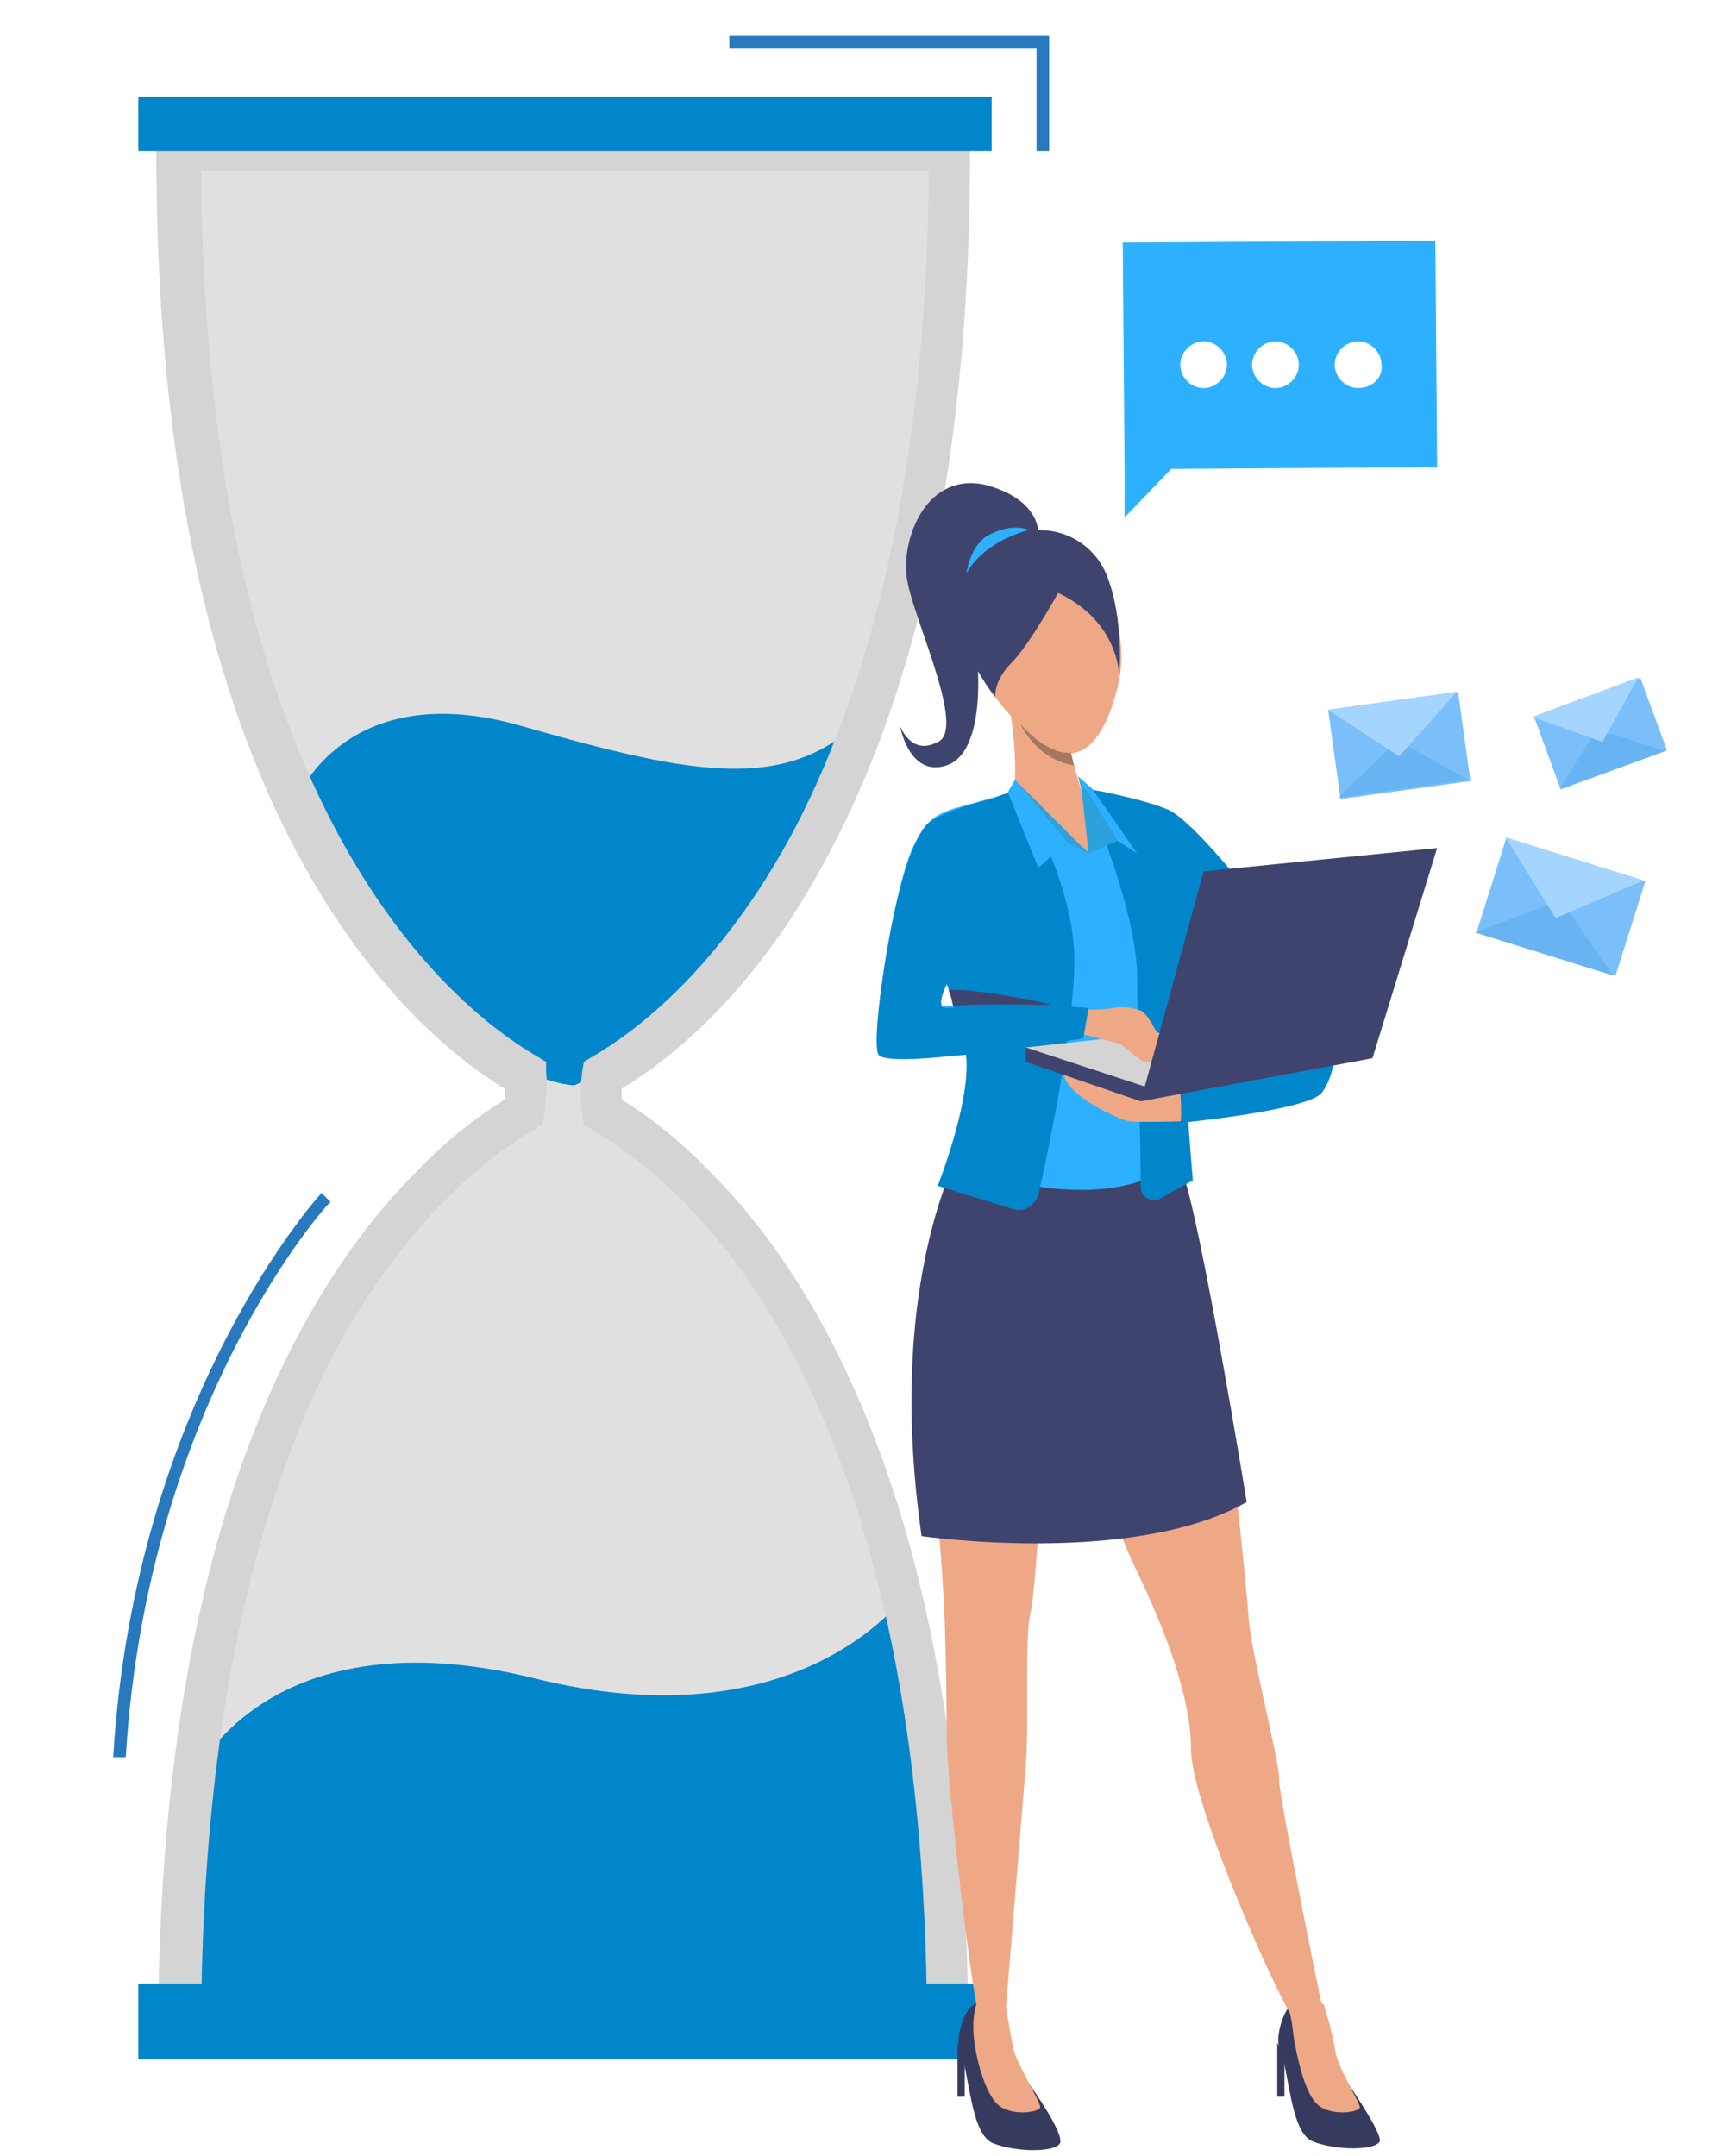 <?xml version="1.0" encoding="utf-8"?>
<!-- Generator: Adobe Illustrator 22.0.1, SVG Export Plug-In . SVG Version: 6.00 Build 0)  -->
<svg version="1.1" id="Layer_1" xmlns="http://www.w3.org/2000/svg" xmlns:xlink="http://www.w3.org/1999/xlink" x="0px" y="0px"
	 viewBox="0 0 95.3 120" style="enable-background:new 0 0 95.3 120;" xml:space="preserve">
<style type="text/css">
	.st0{fill:#2DB1FF;}
	.st1{fill:#0186CB;}
	.st2{fill:#0BA6F4;}
	.st3{fill:#110239;}
	.st4{fill:#FFFFFF;}
	.st5{fill:#EBEBEB;}
	.st6{fill:#F45762;}
	.st7{fill:#BBEADB;}
	.st8{fill:#FFD066;}
	.st9{opacity:0.65;fill:#0056A3;}
	.st10{fill:#FCD4CA;}
	.st11{fill:#E8A393;}
	.st12{fill:#026EBF;}
	.st13{fill:#42C1F4;}
	.st14{fill:#FEAC1A;}
	.st15{opacity:0.35;fill:#C9071E;}
	.st16{fill:#FFFFFF;stroke:#2DB1FF;stroke-miterlimit:10;}
	.st17{fill:#2A3052;}
	.st18{fill:#035BAC;}
	.st19{fill:none;stroke:#2DB1FF;stroke-width:0.75;stroke-linecap:round;stroke-miterlimit:10;}
	.st20{fill:#B4B7C2;}
	.st21{fill:#37C5F0;}
	.st22{fill:#FF4F5B;}
	.st23{fill:#1A2E35;}
	.st24{opacity:0.2;}
	.st25{fill:#375A64;}
	.st26{fill:none;}
	.st27{fill:#F5F5F5;}
	.st28{fill:none;stroke:#0186CB;stroke-width:0.1;stroke-miterlimit:10;}
	.st29{opacity:0.3;}
	.st30{fill:#FAFAFA;}
	.st31{fill:#FFBF9D;}
	.st32{fill:#FF9A6C;}
	.st33{opacity:0.78;}
	.st34{fill:#E0E0E0;}
	.st35{fill:#D4D4D4;}
	.st36{fill:#363A5E;}
	.st37{fill:#EEA886;}
	.st38{fill:#3F446E;}
	.st39{fill:#A77860;}
	.st40{fill:#CFBEB8;}
	.st41{fill:#2CA2DD;}
	.st42{fill:#2878BD;}
	.st43{fill:#7ABFFA;}
	.st44{fill:#68B4F2;}
	.st45{fill:#A3D5FF;}
	.st46{fill:#F9F9F9;}
	.st47{fill:#C8DBF4;}
	.st48{fill:#D4E4F8;}
	.st49{fill:#9FC1F4;}
	.st50{fill:#8CB4F4;}
	.st51{fill:#9ABFE2;}
	.st52{fill:#BAD4F4;}
	.st53{fill:#DFEBFD;}
	.st54{fill:#B7D3F3;}
	.st55{fill:#C0D8FB;}
	.st56{fill:#233862;}
	.st57{fill:#FFB27D;}
	.st58{fill:#0F2549;}
	.st59{fill:#0279AD;}
	.st60{fill:#0082CB;}
	.st61{fill:#ED975D;}
	.st62{fill:#EBF3FF;}
	.st63{fill:#7199C9;}
	.st64{fill:#D6E5F2;}
	.st65{fill:#1B3051;}
	.st66{fill:#2B478B;}
	.st67{fill:#E7F1FD;}
	.st68{fill:#73A2E5;}
</style>
<g id="Alarm">
	<g>
		<path class="st34" d="M33.6,61.9c-0.1-0.5-0.1-1.2,0-2c5.4-3.1,19.3-14.6,19.3-51.5H31.4H10c0,37,13.9,48.5,19.3,51.5
			c0,0.6,0,1.3-0.1,2C23.8,65,10,76.5,10,113.4h21.4h21.4C52.8,76.5,39,65,33.6,61.9z"/>
		<path class="st1" d="M10.9,98.7c0,0,4.1-8.9,18.8-5.3c14.7,3.7,20.6-4.5,20.6-4.5l2.7,24.9H10.9V98.7z"/>
		<path class="st1" d="M16.5,44.5c0,0,2.7-6.9,12.5-4.1c9.8,2.8,15,3.8,19.3-0.7c0,0-4.3,15.4-16.3,20.7
			C31.9,60.5,23.1,59.7,16.5,44.5z"/>
		<path class="st35" d="M54,114.6H8.8v-1.2c0-16.1,2.6-29.2,7.7-38.9c1.9-3.6,4.1-6.7,6.6-9.2c1.9-2,3.7-3.3,5-4.1
			c0-0.2,0-0.4,0-0.6c-2.8-1.7-7.5-5.5-11.6-13.2c-5.2-9.8-7.8-22.9-7.8-39V7.2H54v1.2c0,16.1-2.6,29.2-7.8,39
			c-4,7.7-8.8,11.5-11.6,13.2c0,0.2,0,0.4,0,0.6c1.3,0.8,3.1,2.1,5,4.1c2.5,2.5,4.7,5.6,6.6,9.2c5.1,9.8,7.7,22.9,7.7,39V114.6z
			 M11.2,112.2h40.4C51.5,97,49,84.7,44.2,75.5c-4-7.7-8.8-11.2-11.2-12.6l-0.5-0.3L32.4,62c-0.1-0.7-0.1-1.5,0-2.3l0.1-0.6l0.5-0.3
			c2.4-1.4,7.1-4.9,11.2-12.6c4.8-9.2,7.4-21.5,7.5-36.7H11.2c0.1,15.2,2.6,27.5,7.5,36.7c4.1,7.7,8.8,11.2,11.2,12.6l0.5,0.3l0,0.6
			c0.1,0.8,0,1.5-0.1,2.3l-0.1,0.6l-0.5,0.3c-2.4,1.4-7.1,4.9-11.2,12.6C13.8,84.7,11.3,97,11.2,112.2z"/>
		<rect x="7.7" y="5.4" class="st1" width="47.5" height="3"/>
		<rect x="7.7" y="110.4" class="st1" width="47.5" height="4.2"/>
		<path class="st36" d="M75,115.9c0,0,2,2.9,1.8,3.3c-0.3,0.5-2.4,0.5-3.7,0c-1.3-0.5-1.3-3.9-1.9-5.3c-0.2-0.6,0.3-2.4,1-2.5
			c0.7-0.1,1.5,0.2,1.5,0.2S72.9,113.7,75,115.9z"/>
		<path class="st37" d="M73.7,111.6c0,0,0.4,1.2,0.6,2.4c0.1,1,1.4,3,1.4,3.3c-0.1,0.3-1.7,0.5-2.4-0.2c-0.7-0.7-1.1-2.6-1.3-3.8
			c-0.1-1.1-0.3-1.6-0.3-1.6S73.1,110.9,73.7,111.6z"/>
		<path class="st36" d="M57.3,116c0,0,2,2.8,1.7,3.3c-0.3,0.5-2.4,0.5-3.7,0c-1.3-0.5-1.3-3.9-1.9-5.3c-0.2-0.6,0.3-2.4,1-2.5
			c0.7-0.1,1.6,0.3,1.6,0.3S55.2,113.7,57.3,116z"/>
		<path class="st37" d="M56,111.7c0,0,0.2,1.3,0.4,2.3c0.2,0.9,1.6,3.1,1.5,3.3c-0.1,0.3-1.7,0.5-2.4-0.2c-0.7-0.7-1.2-2.6-1.3-3.8
			c-0.1-1.2,0.2-1.9,0.2-1.9S55.3,111,56,111.7z"/>
		<path class="st37" d="M65.8,65.2c0,0,1.7,8.5,2.1,10.6c0.4,2.1,1.5,12.5,1.6,14.2c0.1,1.8,1.8,8.4,1.7,9
			c-0.1,0.6,2.5,13.2,2.5,13.2S73,113,72,112.3c-0.5-0.3-5.7-11.8-5.7-14.9c0-4.3-3.1-10-3.5-11c-3.7-9-3-11.8-3.4-12.4
			c-0.5-0.6-0.5,0.4-0.8,1.7c-0.3,1.3-0.9,12.5-1.2,13.9c-0.4,1.4-0.1,6.2-0.3,8.7c-0.2,2.4-1.1,13.4-1.1,13.4s-0.7,1.1-1.6,0
			c-0.2-0.2-1.7-12.2-1.7-15.1c0-2.9-0.1-6.9-0.2-8.1c-0.7-12-2.6-13.7,0.3-22.1C58.2,50.5,65.8,65.2,65.8,65.2z"/>
		<path class="st38" d="M54.1,62.8c0,0-5,7.3-2.8,22.7c0,0,11.8,1.7,18.1-1.9c0,0-2.6-15.9-3.6-18.4C64.9,62.7,54.1,62.8,54.1,62.8z
			"/>
		<polygon class="st36" points="71.1,113.7 71.1,116.7 71.5,116.7 71.5,114.4 		"/>
		<polygon class="st36" points="53.3,113.7 53.3,116.7 53.7,116.7 53.7,114.4 		"/>
		<path class="st37" d="M60,30.6c0,0,3.3,3.4,2.2,7.7c-1.1,4.3-3,4.3-5,2.5c-2-1.9-3.2-3.8-3.5-6C53.5,32.6,56.9,27.6,60,30.6z"/>
		<path class="st37" d="M60.6,45c0,0-0.5-1.1-0.8-2.4c-0.1-0.2-0.1-0.5-0.2-0.7c-0.2-0.8-0.2-1.6-0.1-2.1c0.5-1.6-3.3-0.5-3.3-0.5
			s0.7,4.2,0,5.6C55.5,46.2,60.6,45,60.6,45z"/>
		<path class="st0" d="M48.9,58.5c0.1,0.5,2.5,0.4,5.1,0.1c0,0,0,0,0,0c0.1,0.2,0.1,0.4,0.1,0.6c0,0.2,0.1,0.3,0.1,0.5
			c0.3,1.5,0.2,3.6-0.3,5.4c0,0,6.5,2.4,10.6,0.2c0,0-0.4-3.5,0.2-5.8c0.7-2.3,4.1-10.3,4.1-10.3s-2.5-3.6-4.3-4.2
			c-1.9-0.7-4.3-1.1-4.3-1.1L56.7,44c0,0-2.9,0.8-3.6,1c-1.2,0.4-1.6,0.8-2.2,2C50,48.6,48.6,56.1,48.9,58.5z M52.6,54.5
			c0,0,0.3,0.7,0.6,1.5c-0.2,0-0.5,0-0.6,0C51.7,56.2,52.4,55,52.6,54.5z"/>
		<path class="st38" d="M58.9,33c0,0-1.6,2.9-2.6,3.9c-1,1-0.9,1.9-0.9,1.9s-3.9-4.8-1.1-7.6c2.8-2.9,6.3-1.7,7.3,0.8
			c1,2.5,0.7,5.6,0.7,5.6S62.3,34.6,58.9,33z"/>
		<path class="st38" d="M57.8,30c0,0,0.4-2.1-2.9-3c-3.3-0.8-4.8,3-4.4,5.3c0.4,2.3,3.3,8.3,1.7,9c-1.5,0.8-2.1-0.9-2.1-0.9
			s0.5,2.9,2.6,2.2c2.1-0.7,1.9-5.4,1.5-7.3C53.9,33.5,57.8,30,57.8,30z"/>
		<path class="st39" d="M56.8,40.3c0,0,0.9,2,3,2.3c-0.1-0.2-0.1-0.5-0.2-0.7C59.6,41.9,58.4,42.1,56.8,40.3z"/>
		<path class="st40" d="M52.6,54.6c0,0,0.2,0.3,0.6,1.7c0.4-3.7,0.2-5.6,0.2-5.6C53.4,52.6,52.6,54.6,52.6,54.6z"/>
		<path class="st0" d="M57.3,29.5c0,0-2.4,0.5-3.5,2.4c0,0,0.2-1.7,1.4-2.2C56.4,29.1,57.3,29.5,57.3,29.5z"/>
		<path class="st40" d="M54,58.6c0.1,0.2,0.1,0.4,0.1,0.6c0,0.2,0.1,0.3,0.1,0.5c1.5-0.8,2.5-1.4,2.5-1.4C56.3,58.4,54,58.6,54,58.6
			z"/>
		<path class="st37" d="M56.5,44.1l4.2,3.4l-0.4-3.6C60.2,43.9,57.8,43.4,56.5,44.1z"/>
		<polygon class="st41" points="59.4,46.9 60.6,47.5 56.5,43.4 		"/>
		<path class="st1" d="M53.7,58.3c0.6,2.4-1.5,7.7-1.5,7.7l4.2,1.3c0.6,0.2,1.2-0.2,1.4-0.8c0.6-2.6,1.9-9,2-12.6
			c0.2-4.6-3.1-9.9-3.1-9.9c-5.9,1-4.3,9.9-4.3,9.9s0.2,0.6,0.5,1.4c0,0,0,0,0,0c0.1,0.2,0.1,0.5,0.2,0.7
			C53.3,56.8,53.5,57.5,53.7,58.3z"/>
		<path class="st1" d="M60.6,44.1l-0.1-0.2c0,0,3,0.5,4.6,1.2c1.5,0.8,4.5,4.7,4.5,4.7l-3.8,5.1c0,3.9,0.6,10.8,0.6,10.8l-1.8,1
			c-0.5,0.3-1.1-0.1-1.1-0.6c0-2.6-0.2-8.9-0.2-11.9C63.2,50.3,60.4,44,60.4,44C60.5,44,60.6,44.1,60.6,44.1z"/>
		<path class="st37" d="M66.1,62.4c0,0-2.9,0.1-3.3,0c-0.5-0.1-3.5-1.4-3.6-2.7c-0.2-1.3,7,1.2,7,1.2V62.4z"/>
		<polygon class="st35" points="57.1,58.3 68.9,57 63.5,61.3 		"/>
		<polygon class="st38" points="63.5,61.3 57.1,59.1 57.1,58.3 63.8,60.5 		"/>
		<path class="st37" d="M60.5,56.2c0,0,1,0,1.5-0.1c0.4-0.1,1.5,0,1.7,0.3c0.3,0.2,1.1,1.9,1.3,2c0.2,0.1-0.1,0.3-0.4,0.2
			c0,0-0.3,0.7-0.9,0.5c-0.6-0.3-1.1-0.9-1.4-1c-0.3-0.1-2.3-0.6-2.3-0.6S60,56,60.5,56.2z"/>
		<polygon class="st0" points="60,43.2 62.2,46.8 63.3,47.5 60.8,43.9 		"/>
		<polygon class="st41" points="62.2,46.8 60.6,47.5 60.2,43.9 60,43.2 		"/>
		<path class="st1" d="M65.7,60.7c0,0,0.1,1.5,0,1.8c0,0,7.2-0.7,7.9-1.7c0.7-1,0.7-2.2,0.7-2.2L65.7,60.7z"/>
		<polygon class="st38" points="63.5,61.3 67,48.5 80,47.2 76.4,58.9 		"/>
		<polygon class="st0" points="56.5,43.4 59.4,46.9 57.8,48.3 56.1,44.1 		"/>
		<path class="st38" d="M52.8,55.1c0,0,0.1,0.3,0.1,0.3c0.1,0.2,0.1,0.5,0.2,0.7c0.6,0.2,5.4-0.2,5.4-0.2S54.5,55,52.8,55.1z"/>
		<path class="st1" d="M53.1,56c0.8-0.1,2-0.1,3.1-0.1c1.6,0,4.4,0.2,4.4,0.2l-0.3,1.7c0,0-4.9,0.8-7.6,1v0c0,0-3.5,0.4-3.8-0.1
			c-0.3-0.5,0.1-3.9,0.7-7c0.6-3,1.2-4.8,1.9-5.7c0.7-0.9,4.4-1.7,4.4-1.7l-3.1,10.3c0,0-0.5,0.9-0.4,1.3c0,0.1,0.1,0.2,0.2,0.2
			c0.1,0,0.3,0,0.5,0L53.1,56z"/>
		<path class="st42" d="M7,97.8l-0.7,0c1.2-20,11.5-31.3,11.6-31.4l0.5,0.5C18.3,66.9,8.2,78,7,97.8z"/>
		<polygon class="st42" points="58.4,8.4 57.7,8.4 57.7,2.7 40.6,2.7 40.6,2 58.4,2 		"/>
		<rect x="74.2" y="39" transform="matrix(0.991 -0.137 0.137 0.991 -4.941 11.036)" class="st43" width="7.3" height="5"/>
		<polygon class="st44" points="74.5,44.4 77.8,41.2 81.7,43.4 		"/>
		<polygon class="st45" points="81.1,38.5 77.9,42.1 73.9,39.5 		"/>
		
			<rect x="82.8" y="47.7" transform="matrix(0.954 0.301 -0.301 0.954 19.223 -23.804)" class="st43" width="8.1" height="5.5"/>
		<polygon class="st44" points="82.1,51.9 86.9,50.1 89.8,54.3 		"/>
		<polygon class="st45" points="91.5,49 86.6,51.1 83.8,46.6 		"/>
		
			<rect x="85.9" y="38.7" transform="matrix(0.939 -0.345 0.345 0.939 -8.615 33.2)" class="st43" width="6.3" height="4.3"/>
		<polygon class="st44" points="86.8,43.9 88.9,40.6 92.7,41.8 		"/>
		<polygon class="st45" points="91.2,37.7 89.2,41.3 85.3,39.9 		"/>
		<path class="st0" d="M79.9,13.4l-17.4,0.1l0.1,12.6l0,2.7l2.6-2.7L80,26L79.9,13.4z M67,21.6c-0.7,0-1.3-0.6-1.3-1.3
			c0-0.7,0.6-1.3,1.3-1.3c0.7,0,1.3,0.6,1.3,1.3C68.3,21,67.7,21.6,67,21.6z M71,21.6c-0.7,0-1.3-0.6-1.3-1.3c0-0.7,0.6-1.3,1.3-1.3
			c0.7,0,1.3,0.6,1.3,1.3C72.3,21,71.7,21.6,71,21.6z M75.6,21.6c-0.7,0-1.3-0.6-1.3-1.3c0-0.7,0.6-1.3,1.3-1.3
			c0.7,0,1.3,0.6,1.3,1.3C77,21,76.4,21.6,75.6,21.6z"/>
	</g>
</g>
</svg>
